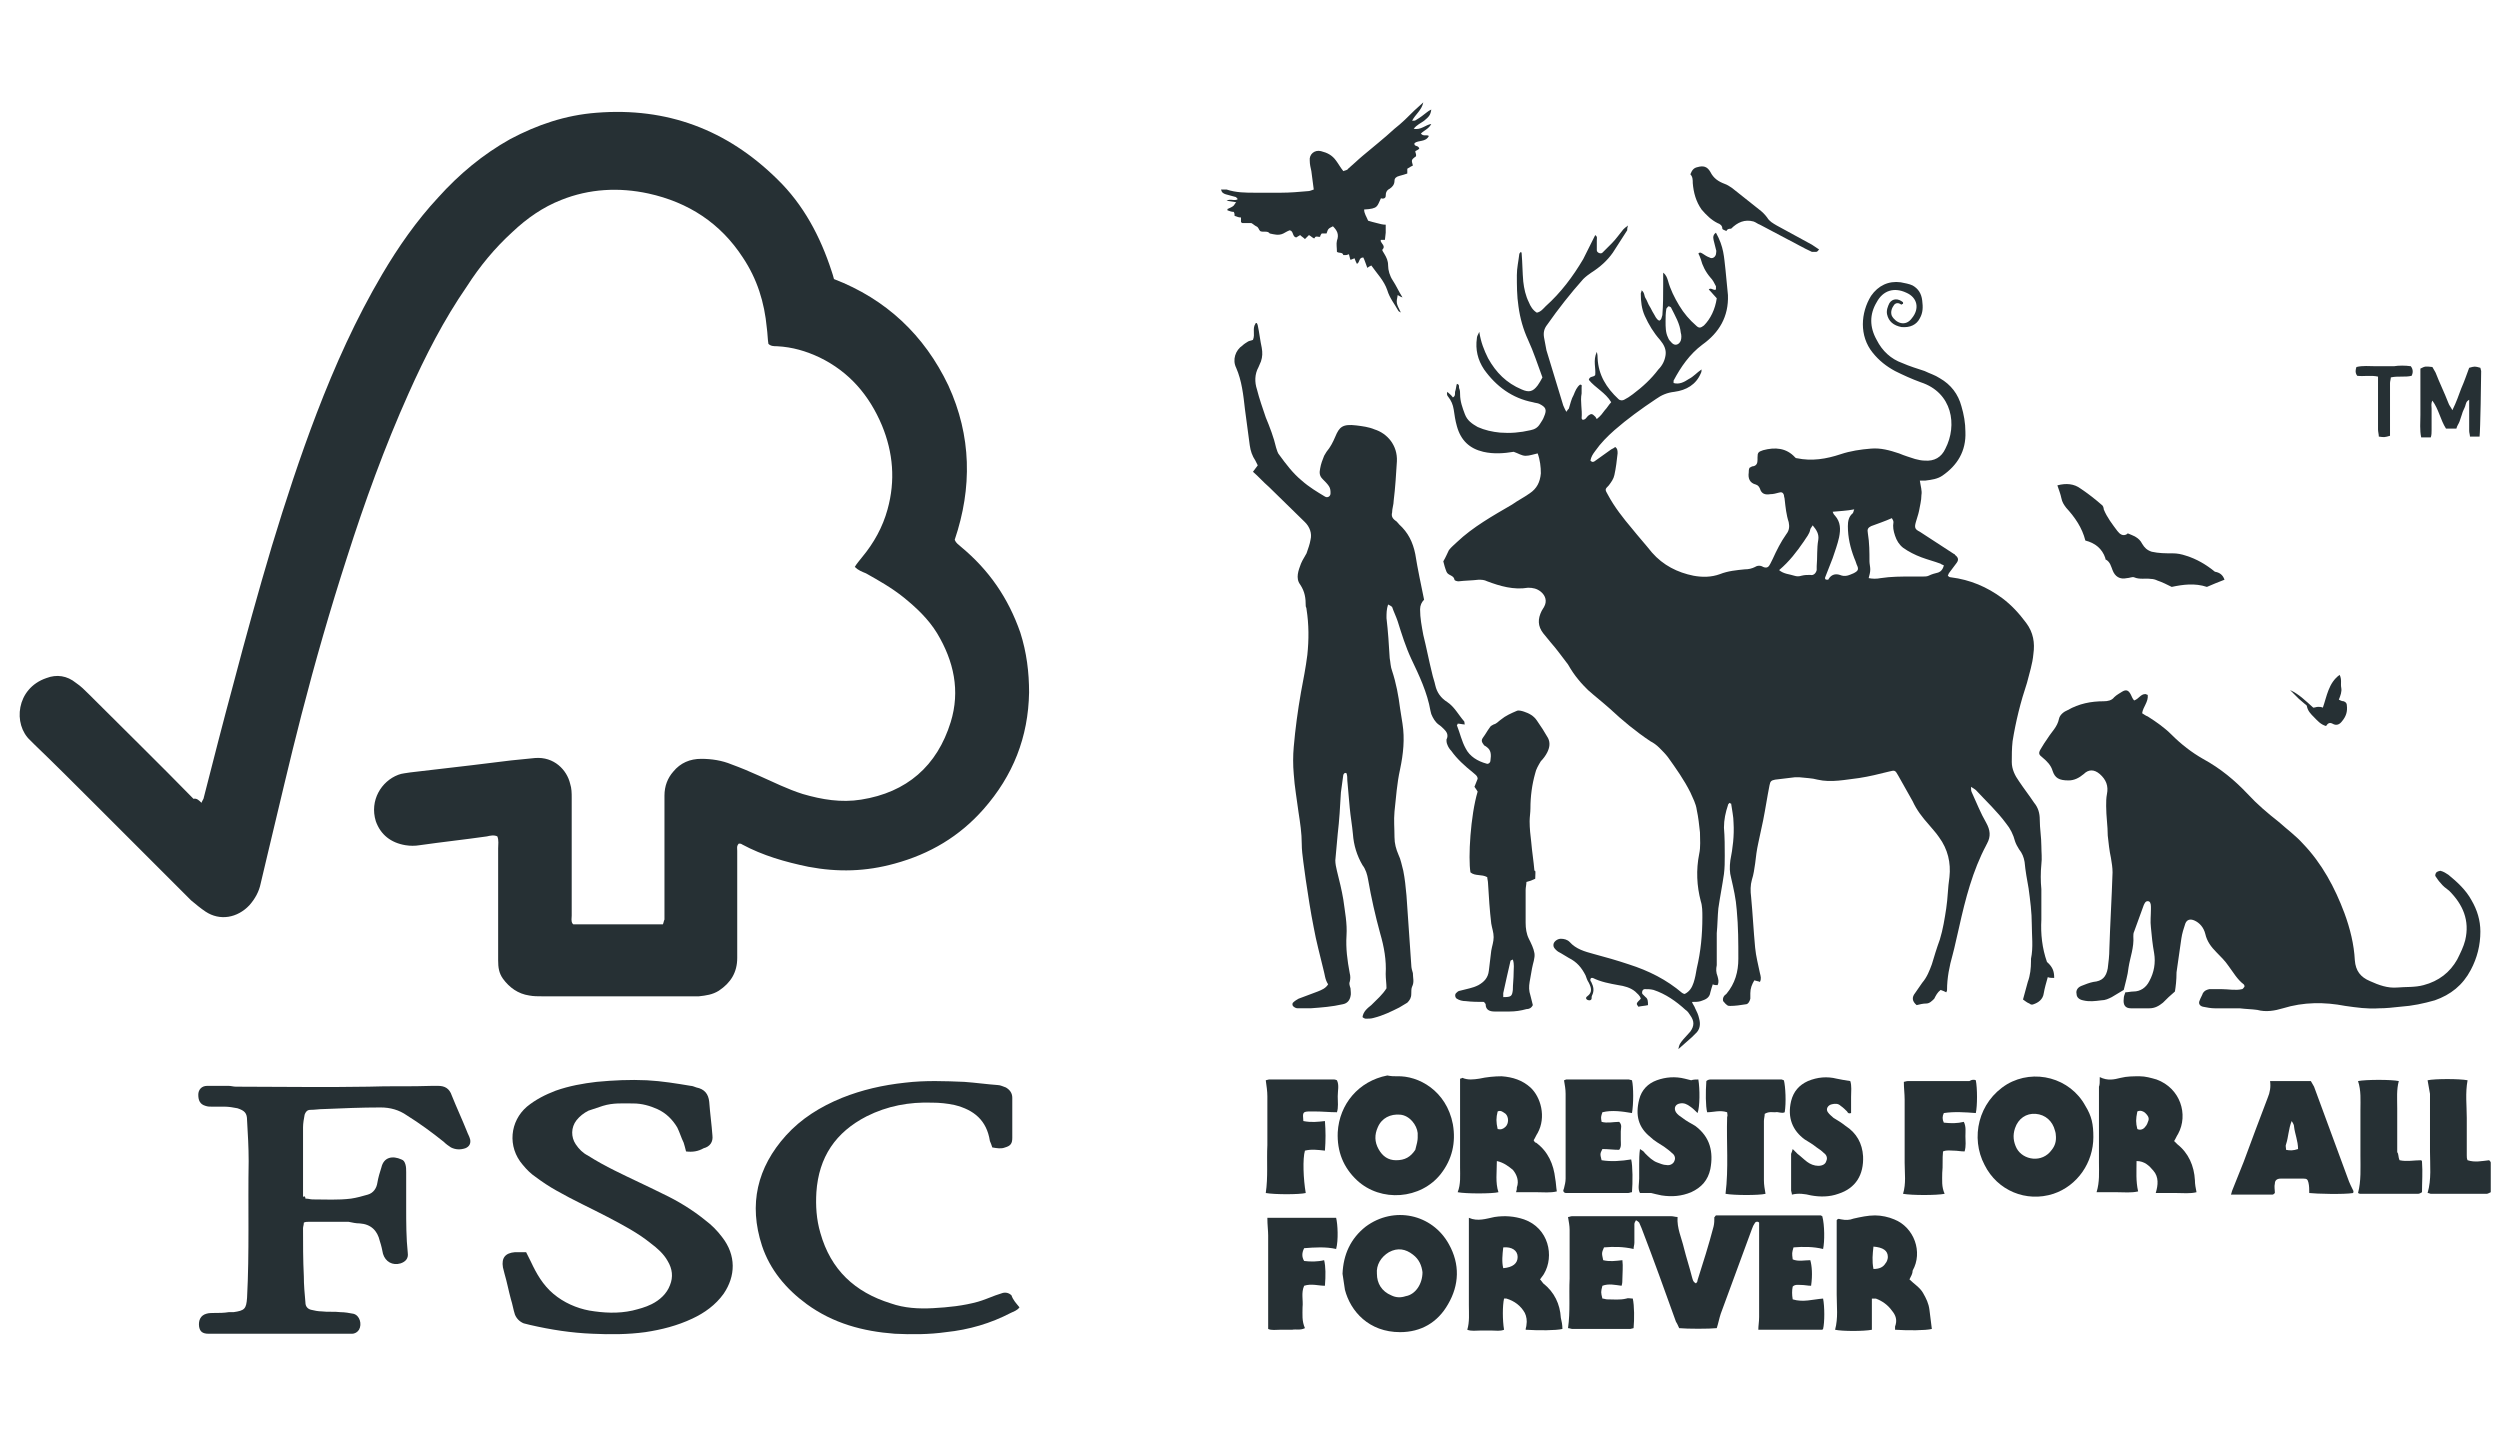 <?xml version="1.0" encoding="utf-8"?>
<!-- Generator: Adobe Illustrator 24.1.0, SVG Export Plug-In . SVG Version: 6.00 Build 0)  -->
<svg version="1.1" id="Capa_1" xmlns="http://www.w3.org/2000/svg" xmlns:xlink="http://www.w3.org/1999/xlink" x="0px" y="0px"
	 viewBox="0 0 312.653 180" style="enable-background:new 0 0 312.653 180;" xml:space="preserve">
<style type="text/css">
	.st0{fill:#263034;}
</style>
<g id="o73MZo_1_">
	<g>
		<path class="st0" d="M25.198,100.4c0.1-0.3,0.3-0.5,0.3-0.7c1.2-4.7,2.4-9.4,3.7-14.2c1.5-5.7,3.1-11.5,4.8-17.2
			c1.7-5.6,3.5-11.1,5.6-16.6c2.3-6,4.9-11.8,8.2-17.4c2-3.4,4.3-6.7,7-9.6c2.6-2.9,5.6-5.4,9-7.3c3.4-1.8,6.9-3,10.8-3.3
			c8.8-0.7,16.3,2.1,22.6,8.3c3.3,3.2,5.4,7.2,6.8,11.5c0.1,0.3,0.2,0.6,0.3,1c6.5,2.5,11.3,7,14.3,13.3c2.9,6.3,3,12.8,0.8,19.3
			c0.2,0.5,0.5,0.6,0.8,0.9c3.5,2.9,5.9,6.4,7.4,10.7c0.8,2.5,1.1,5,1.1,7.5c-0.1,5.6-2,10.4-5.7,14.6c-3,3.4-6.7,5.6-11.1,6.8
			c-3.6,1-7.1,1.1-10.8,0.4c-2.9-0.6-5.7-1.4-8.3-2.8c-0.1-0.1-0.3-0.1-0.4-0.1c-0.3,0.3-0.2,0.6-0.2,0.9c0,2.9,0,5.8,0,8.7
			c0,1.6,0,3.1,0,4.7c0,1.8-0.8,3.1-2.3,4.1c-0.8,0.5-1.6,0.6-2.5,0.7c-0.2,0-0.5,0-0.7,0c-6.3,0-12.6,0-18.9,0
			c-0.5,0-1.1,0-1.6-0.1c-1.4-0.2-2.5-1-3.3-2.1c-0.5-0.7-0.6-1.4-0.6-2.3c0-4.7,0-9.3,0-14c0-0.5,0.1-1-0.1-1.5
			c-0.4-0.2-0.9-0.1-1.3,0c-2.8,0.4-5.6,0.7-8.4,1.1c-0.6,0.1-1.2,0.1-1.8,0c-1.8-0.3-3.1-1.3-3.7-3c-0.8-2.6,0.7-5,2.8-5.8
			c0.5-0.2,1-0.2,1.5-0.3c2.6-0.3,5.2-0.6,7.7-0.9c1.6-0.2,3.3-0.4,4.9-0.6c1-0.1,2-0.2,3-0.3c2.4-0.2,4,1.5,4.4,3.2
			c0.2,0.6,0.2,1.2,0.2,1.8c0,3.3,0,6.6,0,10c0,1.6,0,3.1,0,4.7c0,0.3-0.1,0.7,0.1,1l0.1,0.1h0.1c3.5,0,6.9,0,10.4,0
			c0.2,0,0.5,0,0.7,0c0.1-0.2,0.1-0.4,0.2-0.6c0-0.3,0-0.7,0-1c0-4.8,0-9.7,0-14.5c0-1.2,0.4-2.2,1.1-3c0.9-1.1,2.1-1.6,3.5-1.6
			c1.3,0,2.6,0.2,3.8,0.7c1.1,0.4,2.3,0.9,3.4,1.4c1.8,0.8,3.6,1.7,5.5,2.3c2.4,0.7,4.8,1.1,7.3,0.7c5.7-0.9,9.5-4.2,11.2-9.7
			c1.2-3.9,0.4-7.6-1.7-11.1c-1.1-1.8-2.6-3.2-4.2-4.5c-1.5-1.2-3.1-2.1-4.7-3c-0.5-0.2-1-0.4-1.4-0.8c0.3-0.5,0.6-0.8,0.9-1.2
			c1.5-1.8,2.6-3.8,3.2-6c1-3.6,0.7-7.1-0.7-10.5c-1.6-3.8-4.1-6.7-7.8-8.5c-1.7-0.8-3.4-1.3-5.3-1.4c-0.4,0-0.8,0-1.1-0.3
			c-0.1-0.6-0.1-1.3-0.2-2c-0.3-3.2-1.2-6.1-3-8.8c-2.8-4.3-6.8-6.9-11.8-8c-3.7-0.8-7.4-0.6-10.9,0.8c-2.3,0.9-4.3,2.3-6.1,4
			c-2.2,2-4.1,4.3-5.7,6.8c-2.9,4.2-5.2,8.7-7.3,13.4c-3,6.7-5.5,13.6-7.7,20.5c-2.1,6.5-4,13.1-5.7,19.7
			c-1.5,5.8-2.8,11.5-4.2,17.3c-0.3,1.3-0.6,2.5-0.9,3.8c-0.2,1-0.7,1.9-1.4,2.7c-1.5,1.6-3.7,2-5.5,0.8c-0.6-0.4-1.2-0.9-1.8-1.4
			c-4-4-8-8-12.1-12.1c-2.5-2.5-5-5-7.5-7.4c-0.2-0.2-0.3-0.3-0.5-0.5c-2.2-2-1.8-6.5,2-7.8c1.3-0.5,2.6-0.3,3.7,0.6
			c0.6,0.4,1.1,0.9,1.6,1.4c4.4,4.4,8.8,8.7,13.1,13.1C24.598,99.8,24.898,100.1,25.198,100.4z"/>
		<path class="st0" d="M256.898,122.3c-0.3,0-0.6,0-0.8-0.1c-0.2,0.7-0.4,1.4-0.5,2c-0.1,0.8-0.7,1.2-1.3,1.4
			c-0.2,0.1-0.4,0-0.5-0.1c-0.3-0.1-0.5-0.3-0.8-0.5c0.2-0.7,0.4-1.5,0.6-2.2c0.3-0.8,0.4-1.7,0.4-2.6c0-0.1,0-0.2,0-0.3
			c0.3-1.4,0.1-2.9,0.1-4.3c0-1.5-0.2-3-0.4-4.5c-0.2-1.1-0.4-2.2-0.5-3.3c-0.1-0.6-0.3-1.1-0.7-1.6c-0.2-0.3-0.4-0.7-0.5-1
			c-0.2-0.8-0.6-1.6-1.1-2.2c-1.1-1.5-2.5-2.8-3.8-4.2c-0.1-0.1-0.3-0.2-0.6-0.4c0,0.3,0,0.5,0.1,0.7c0.6,1.3,1.1,2.6,1.8,3.8
			c0.5,0.9,0.6,1.7,0.1,2.6c0,0.1-0.1,0.1-0.1,0.2c-1.7,3.2-2.6,6.7-3.4,10.3c-0.3,1.2-0.5,2.3-0.8,3.4c-0.4,1.4-0.7,2.9-0.7,4.4
			c0,0.1,0,0.1-0.1,0.3c-0.2-0.1-0.4-0.2-0.7-0.3c-0.4,0.3-0.6,0.7-0.8,1.1c-0.3,0.3-0.6,0.6-1,0.6s-0.8,0.1-1.2,0.2
			c-0.6-0.5-0.6-1-0.2-1.5c0.3-0.4,0.6-0.9,0.9-1.3c0.6-0.7,0.9-1.5,1.2-2.3c0.3-1,0.6-2,1-3.1c0.4-1.3,0.6-2.6,0.8-3.9
			c0.2-1.3,0.2-2.6,0.4-3.9c0.2-1.8-0.2-3.5-1.3-5c-0.4-0.6-0.9-1.1-1.3-1.6c-0.8-0.9-1.5-1.8-2-2.9c-0.6-1.1-1.2-2.1-1.8-3.2
			c-0.4-0.7-0.4-0.7-1.2-0.5c-1.2,0.3-2.4,0.6-3.7,0.8c-1.7,0.2-3.5,0.6-5.2,0.2c-0.7-0.2-1.5-0.2-2.3-0.3c-0.2,0-0.3,0-0.5,0
			c-0.8,0.1-1.7,0.2-2.5,0.3c-0.5,0.1-0.6,0.2-0.7,0.7c-0.3,1.5-0.5,2.9-0.8,4.4c-0.2,0.9-0.4,1.9-0.6,2.8c-0.2,0.9-0.3,1.7-0.4,2.6
			c-0.1,0.7-0.2,1.4-0.4,2c-0.2,0.7-0.2,1.4-0.1,2.2c0.2,2.1,0.3,4.2,0.5,6.3c0.1,1.1,0.4,2.2,0.6,3.2c0.1,0.4,0.2,0.7,0,1.1
			c-0.2-0.1-0.4-0.1-0.7-0.2c-0.3,0.5-0.5,1-0.5,1.6c0,0.2,0,0.5,0,0.7c-0.1,0.4-0.3,0.7-0.6,0.7c-0.6,0.1-1.3,0.2-1.9,0.2
			c-0.3,0-0.4,0-0.9-0.6c-0.1-0.4,0.1-0.7,0.4-0.9c1.1-1.3,1.5-2.8,1.5-4.4c0-2,0-4-0.2-6.1c-0.1-1.4-0.4-2.7-0.7-4
			c-0.2-0.7-0.2-1.4-0.1-2.2c0.3-1.5,0.5-3.1,0.4-4.7c0-0.8-0.2-1.6-0.3-2.4c0,0-0.1,0-0.2-0.1c-0.1,0.1-0.2,0.2-0.2,0.3
			c-0.3,0.9-0.5,1.8-0.5,2.8c0.1,1.2,0.1,2.4,0.1,3.5c0,0.8,0,1.5-0.1,2.3c-0.2,1.4-0.5,2.9-0.7,4.3c-0.1,1-0.1,2.1-0.2,3.1
			c0,1.1,0,2.1,0,3.2c0,0.3,0,0.5,0,0.8c-0.1,0.5-0.1,0.9,0.1,1.4c0.1,0.4,0.2,0.7,0,1.1c-0.2,0-0.4,0-0.6-0.1
			c-0.1,0.3-0.2,0.6-0.3,1c-0.1,0.7-0.6,0.9-1.2,1.1c-0.3,0.1-0.7,0.1-1.1,0.1c0.1,0.3,0.3,0.5,0.4,0.8c0.2,0.4,0.4,0.8,0.5,1.3
			c0.2,0.7,0.1,1.4-0.5,1.9c-0.1,0.1-0.3,0.3-0.4,0.4c-0.6,0.5-1.1,1-1.7,1.5c0.1-0.6,0.2-0.7,0.6-1.2c0.3-0.3,0.6-0.7,0.9-1
			c0.5-0.7,0.5-1.3,0-2c-0.2-0.3-0.3-0.5-0.6-0.7c-1.2-1.1-2.5-2-4-2.5c-0.4-0.1-0.7-0.1-1.1-0.1c-0.3,0-0.4,0.4-0.3,0.6
			c0.1,0.1,0.3,0.3,0.4,0.4c0.3,0.2,0.3,0.6,0.3,1c-0.4,0.1-0.8,0.1-1.2,0.2c-0.3-0.4-0.3-0.4,0.3-1c-0.1-0.4-0.4-0.6-0.7-0.9
			c-0.6-0.5-1.4-0.7-2.1-0.8c-1.1-0.2-2.2-0.4-3.2-0.9c-0.1,0-0.1,0-0.2,0c-0.2,0.2-0.1,0.4,0,0.5c0.3,0.6,0.4,1.1,0.1,1.7
			c-0.1,0.2,0,0.4-0.1,0.5s-0.2,0.1-0.2,0.1c-0.4,0-0.6-0.3-0.3-0.5c0.7-0.5,0.5-1.1,0.2-1.7c-0.2-0.3-0.3-0.6-0.4-0.9
			c-0.5-1-1.1-1.7-2.1-2.2c-0.3-0.2-0.7-0.4-1-0.6c-0.2-0.1-0.4-0.2-0.6-0.4c-0.2-0.2-0.4-0.4-0.3-0.8c0.1-0.3,0.5-0.6,0.9-0.6
			s0.8,0.1,1.1,0.4c0.8,0.9,1.9,1.2,3,1.5c1.5,0.4,2.9,0.8,4.4,1.3c2.5,0.8,4.7,1.9,6.7,3.6c0.1,0,0.1,0.1,0.3,0.1
			c0.6-0.3,0.9-0.8,1.1-1.4c0.2-0.6,0.3-1.2,0.4-1.8c0.5-2.1,0.7-4.2,0.7-6.4c0-0.7,0-1.4-0.2-2c-0.5-1.9-0.6-3.9-0.2-5.9
			c0.2-0.9,0.1-1.8,0.1-2.7c-0.1-0.9-0.2-1.9-0.4-2.8c-0.1-0.8-0.5-1.5-0.8-2.2c-0.8-1.6-1.8-3-2.8-4.4c-0.3-0.4-0.7-0.8-1.1-1.2
			c-0.3-0.3-0.7-0.6-1.1-0.8c-1.8-1.2-3.5-2.6-5.1-4.1c-0.9-0.8-1.8-1.5-2.7-2.3c-0.4-0.4-0.8-0.8-1.2-1.3c-0.5-0.6-0.9-1.2-1.3-1.9
			c-0.7-0.9-1.4-1.9-2.2-2.8c-0.3-0.4-0.6-0.7-0.9-1.1c-0.7-0.9-0.7-1.8-0.2-2.8c0.1-0.2,0.2-0.3,0.3-0.5c0.4-0.7,0.2-1.4-0.4-1.9
			c-0.5-0.4-1-0.5-1.6-0.5c-1.8,0.3-3.5-0.2-5.1-0.8c-0.4-0.2-0.7-0.2-1.1-0.2c-0.8,0.1-1.7,0.1-2.5,0.2c-0.2,0-0.5-0.1-0.5-0.2
			c-0.1-0.6-0.8-0.5-1-1s-0.3-0.9-0.4-1.3c0.3-0.5,0.5-1,0.7-1.4c0.3-0.4,0.7-0.7,1-1c2-1.9,4.5-3.3,6.9-4.7
			c0.7-0.5,1.5-0.9,2.2-1.4c0.9-0.6,1.3-1.4,1.4-2.5c0-0.8-0.1-1.7-0.4-2.5c-0.5,0.1-1,0.3-1.5,0.3s-0.9-0.3-1.5-0.5
			c-1.2,0.2-2.5,0.3-3.8,0c-1.7-0.4-2.8-1.4-3.3-3.2c-0.2-0.7-0.3-1.4-0.4-2.1c-0.1-0.6-0.3-1.1-0.7-1.6c-0.1-0.1-0.2-0.3-0.1-0.6
			c0.2,0.2,0.5,0.4,0.7,0.7c0.4-0.2,0.2-0.6,0.3-0.8c0.1-0.3,0.1-0.6,0.2-0.9c0.4,0.1,0.2,0.4,0.3,0.6c0.1,0.2,0.1,0.5,0.1,0.7
			c0,0.9,0.3,1.7,0.6,2.5s0.9,1.2,1.6,1.6c0.9,0.4,1.8,0.6,2.8,0.7c1.3,0.1,2.5,0,3.8-0.3c0.5-0.1,0.9-0.3,1.2-0.8
			c0.2-0.3,0.4-0.6,0.5-0.9c0.4-0.9,0.2-1.2-0.6-1.6c-0.2-0.1-0.5-0.1-0.8-0.2c-2.6-0.5-4.6-2-6.1-4.1c-0.8-1.2-1.1-2.5-0.9-3.9
			c0-0.2,0.1-0.4,0.3-0.8c0.2,1.3,0.6,2.3,1.1,3.3c1,1.8,2.3,3.1,4.2,3.9c0.9,0.4,1.4,0.3,2-0.5c0.2-0.3,0.4-0.6,0.6-1
			c-0.6-1.6-1.1-3.2-1.8-4.7c-0.6-1.3-1-2.7-1.2-4.2c-0.2-1.3-0.2-2.6-0.2-3.9c0-0.9,0.2-1.7,0.3-2.6c0-0.1,0.1-0.2,0.2-0.3
			c0.1,0.1,0.1,0.1,0.1,0.2c0.1,1.2,0.1,2.4,0.2,3.5c0.1,0.9,0.3,1.8,0.7,2.6c0.2,0.5,0.5,1,1,1.3c0.5-0.1,0.8-0.5,1.1-0.8
			c1.9-1.7,3.4-3.7,4.7-5.9c0.4-0.8,0.8-1.6,1.2-2.4c0.1-0.2,0.2-0.4,0.3-0.6c0.3,0.2,0.2,0.4,0.2,0.6c0,0.4,0,0.8,0,1.3
			c0,0.3,0.5,0.5,0.7,0.3c0.4-0.4,0.8-0.8,1.2-1.2c0.5-0.5,0.9-1.1,1.4-1.7c0.1-0.1,0.3-0.3,0.6-0.5c-0.1,0.3-0.1,0.4-0.1,0.6
			c-0.6,0.9-1.2,1.9-1.8,2.8c-0.7,1-1.6,1.8-2.7,2.5c-0.3,0.2-0.7,0.5-1,0.8c-1.6,1.8-3.1,3.7-4.5,5.7c-0.4,0.5-0.5,1-0.4,1.6
			c0.1,0.5,0.2,1.1,0.3,1.6c0.7,2.3,1.4,4.6,2.1,6.9c0.1,0.2,0.2,0.5,0.4,0.8c0.1-0.2,0.2-0.3,0.3-0.4c0.2-0.6,0.3-1.2,0.6-1.7
			c0.2-0.5,0.4-1,0.8-1.3c0.3,0,0.2,0.2,0.2,0.3c0,0.3,0,0.5,0,0.8c-0.2,1,0.1,2,0,3.1c0,0.1,0.1,0.1,0.1,0.2c0.4,0,0.5-0.3,0.7-0.5
			c0.4-0.3,0.5-0.3,0.9,0.1c0.1,0.1,0.1,0.2,0.2,0.3c0.5-0.4,0.7-0.7,1-1.1c0.3-0.3,0.5-0.7,0.8-1c-0.7-1.2-2-1.8-2.8-2.8
			c0.1-0.5,0.6-0.3,0.8-0.6c0.1-0.9-0.3-1.8,0.2-2.9c0.1,0.4,0.1,0.6,0.1,0.8c0.1,2.1,1.1,3.7,2.6,5.1c0.2,0.2,0.5,0.2,0.7,0.1
			c0.4-0.2,0.7-0.4,1.1-0.7c1.2-0.9,2.3-1.9,3.2-3.1c0.5-0.5,0.8-1.1,0.9-1.8c0.1-0.7-0.2-1.3-0.7-1.9c-0.8-0.9-1.4-1.9-1.9-3
			c-0.4-0.9-0.5-1.8-0.5-2.8c0-0.1,0.1-0.2,0.1-0.4c0.4,0.3,0.3,0.7,0.5,1s0.3,0.7,0.5,1s0.3,0.6,0.5,0.9c0.2,0.3,0.3,0.7,0.7,0.9
			c0.3-0.1,0.3-0.4,0.4-0.7c0.1-1.3,0.1-2.5,0.1-3.8c0-0.5,0-1,0-1.5c0.4,0.3,0.5,0.7,0.6,1c0.3,1.1,0.8,2.1,1.4,3.1
			c0.6,1,1.3,1.8,2.1,2.5c0.4,0.4,0.6,0.3,1,0c0.8-0.8,1.4-2,1.6-3.4c-0.3-0.3-0.6-0.7-1-1.1c0.3-0.3,0.6,0.2,0.9,0
			c0-0.1,0-0.3,0-0.4c-0.2-0.4-0.4-0.8-0.7-1.1c-0.6-0.7-1-1.5-1.2-2.3c-0.1-0.3-0.2-0.5-0.3-0.7c0.2-0.2,0.3-0.1,0.5,0
			c0.3,0.2,0.6,0.4,0.9,0.5c0.3,0.2,0.7,0,0.8-0.4c0-0.2,0.1-0.4,0-0.6c-0.1-0.4-0.2-0.8-0.3-1.2c-0.1-0.4,0-0.7,0.3-0.9
			c1,1.8,1,3,1.2,4.7c0.1,1,0.2,2,0.3,3.1c0.1,2.7-1.1,4.7-3.2,6.2c-1.6,1.2-2.7,2.8-3.6,4.5c0,0.1,0,0.1,0,0.3
			c0.7,0.2,1.3-0.1,1.9-0.5c0.6-0.3,1-0.8,1.6-1.2c0,0.2,0,0.3-0.1,0.5c-0.6,1.4-1.8,2.1-3.3,2.3c-0.9,0.1-1.6,0.4-2.3,0.9
			c-1.8,1.2-3.6,2.5-5.2,3.9c-0.9,0.8-1.7,1.6-2.4,2.6c-0.3,0.4-0.5,0.7-0.6,1.2c0.2,0.2,0.3,0.2,0.5,0.1c0.7-0.5,1.4-1,2.1-1.5
			c0.2-0.1,0.4-0.2,0.5-0.3c0.3,0.2,0.3,0.5,0.3,0.8c-0.1,0.9-0.2,1.8-0.4,2.7c-0.1,0.5-0.4,0.9-0.7,1.3c-0.5,0.5-0.5,0.5-0.1,1.2
			c0.8,1.5,1.9,2.9,3,4.2c0.8,1,1.7,2,2.5,3c1.4,1.6,3.2,2.5,5.2,2.9c1.1,0.2,2.2,0.2,3.3-0.2c1-0.4,2.1-0.5,3.1-0.6
			c0.5,0,0.9-0.1,1.3-0.3c0.3-0.2,0.7-0.2,1,0c0.5,0.2,0.7,0,0.9-0.4c0.1-0.2,0.2-0.4,0.3-0.6c0.5-1.1,1-2.1,1.7-3.1
			c0.4-0.5,0.4-1,0.3-1.5c-0.3-0.9-0.4-1.9-0.5-2.8c0-0.2-0.1-0.4-0.1-0.6c-0.1-0.3-0.3-0.4-0.6-0.3c-0.4,0.1-0.7,0.2-1.1,0.2
			c-0.6,0.1-1.1,0-1.3-0.7c-0.1-0.2-0.2-0.4-0.5-0.5c-0.8-0.2-1-0.8-0.9-1.5c0-0.2,0-0.4,0.1-0.6c0.2-0.1,0.3-0.2,0.5-0.2
			c0.4-0.1,0.5-0.4,0.5-0.8c0-0.1,0-0.2,0-0.3c0-0.6,0.1-0.7,0.7-0.9c1.5-0.4,2.9-0.3,4,0.9c0.1,0.1,0.1,0.1,0.2,0.1
			c1.9,0.4,3.7,0.1,5.5-0.5c1.2-0.4,2.5-0.6,3.8-0.7c1.2-0.1,2.3,0.2,3.5,0.6c0.7,0.3,1.4,0.5,2,0.7c0.4,0.1,0.8,0.2,1.2,0.2
			c1.2,0.1,2.1-0.4,2.6-1.5c1.5-2.9,0.9-7-3.1-8.3c-1.1-0.4-2.2-0.9-3.2-1.4c-1.1-0.6-2-1.3-2.8-2.3c-1.7-2.1-1.5-5-0.2-7.1
			c0.9-1.3,2.2-1.9,3.7-1.7c0.5,0.1,1.1,0.2,1.5,0.4c0.7,0.4,1.1,1,1.2,1.9c0.1,0.8,0.1,1.5-0.3,2.2c-0.4,0.8-1.2,1.2-2.3,1.1
			c-1-0.2-1.6-0.7-1.8-1.6c-0.1-0.5,0.1-1,0.3-1.4c0.4-0.6,1.1-0.6,1.7-0.1c0,0,0,0.1,0,0.2c-0.1,0-0.2,0.1-0.2,0.1
			c-0.3-0.2-0.6-0.3-0.9,0c-0.3,0.4-0.5,0.9-0.3,1.4c0.5,0.9,1.7,1.4,2.5,0.3c1-1.2,0.7-2.6-0.7-3.2c-1.5-0.7-2.9-0.3-3.7,1.2
			c-0.9,1.5-0.9,3.1,0,4.7c0.7,1.4,1.8,2.4,3.2,2.9c0.9,0.4,1.9,0.7,2.8,1c0.6,0.3,1.3,0.5,1.9,0.9c1.4,0.8,2.3,2,2.7,3.5
			c0.3,1,0.5,2.1,0.5,3.2c0.1,2.4-1,4.2-2.9,5.5c-0.6,0.4-1.3,0.5-2.1,0.6c-0.3,0-0.5,0-0.7,0c0.1,0.7,0.3,1.3,0.2,1.8
			c0,0.7-0.2,1.4-0.3,2c-0.1,0.5-0.3,1-0.4,1.4c-0.2,0.7-0.1,0.9,0.5,1.2c1.4,0.9,2.9,1.9,4.3,2.8c0,0,0.1,0,0.1,0.1
			c0.4,0.3,0.5,0.6,0.2,1s-0.6,0.8-0.9,1.2c-0.1,0.1-0.1,0.2-0.2,0.4c0.1,0.1,0.2,0.2,0.4,0.2c2.4,0.3,4.5,1.2,6.4,2.6
			c1.2,0.9,2.1,1.9,3,3.1s1.1,2.5,0.9,3.9c-0.1,1.2-0.5,2.4-0.8,3.6c-0.8,2.4-1.4,4.8-1.8,7.3c-0.1,0.9-0.1,1.8-0.1,2.6
			c0,0.9,0.4,1.7,0.9,2.4c0.6,0.9,1.3,1.8,1.9,2.7c0.5,0.6,0.7,1.3,0.7,2.1c0,1.1,0.2,2.2,0.2,3.3c0,0.8,0.1,1.5,0,2.3
			c-0.1,1-0.1,2.1,0,3.1c0,0.3,0,0.6,0,0.9c0,1,0,1.9,0,2.9c-0.1,1.8,0.1,3.6,0.7,5.3C256.798,121,256.898,121.6,256.898,122.3z
			 M243.098,70.7c-0.2-0.1-0.3-0.1-0.4-0.2c-0.8-0.3-1.6-0.5-2.4-0.8s-1.6-0.7-2.3-1.2c-0.5-0.4-0.8-0.9-1-1.5s-0.3-1.1-0.2-1.7
			c0-0.2-0.1-0.3-0.2-0.5c-0.9,0.4-1.8,0.7-2.6,1c-0.4,0.2-0.5,0.4-0.4,0.9c0.2,1.2,0.2,2.4,0.2,3.5c0,0.3,0.1,0.7,0.1,1
			c0,0.4-0.1,0.7-0.2,1.1c0.5,0.1,1,0.1,1.5,0c1.3-0.2,2.6-0.2,3.9-0.2c0.5,0,0.9,0,1.4,0c0.2,0,0.5,0,0.7-0.1
			c0.4-0.2,0.8-0.3,1.2-0.4C242.698,71.5,242.998,71.2,243.098,70.7z M229.198,64c0.1,0.3,0.2,0.4,0.3,0.5
			c0.7,0.8,0.7,1.7,0.5,2.7c-0.2,0.9-0.5,1.7-0.8,2.6c-0.3,0.8-0.6,1.5-0.9,2.3c-0.1,0.2-0.1,0.4,0.2,0.4c0.1,0,0.2,0,0.2-0.1
			c0.3-0.5,0.8-0.7,1.4-0.5c0.7,0.3,1.2,0,1.7-0.2c0.6-0.3,0.7-0.5,0.4-1.1c-0.1-0.3-0.2-0.6-0.3-0.8c-0.5-1.3-0.8-2.6-0.8-4
			c0-0.6,0.1-1.2,0.6-1.6c0.1-0.1,0.1-0.3,0.2-0.5C230.898,63.9,230.098,63.9,229.198,64z M222.498,71.3
			c0.6,0.5,1.3,0.5,1.9,0.7c0.3,0.1,0.6,0.1,0.9,0c0.4-0.1,0.7-0.1,1.1-0.1c0.4,0.1,0.7-0.2,0.8-0.6c0-0.1,0-0.3,0-0.5
			c0.1-1.1,0-2.2,0.2-3.3c0.1-0.7-0.2-1.2-0.7-1.8c-0.1,0.2-0.3,0.4-0.3,0.5c-0.1,0.6-0.5,1-0.8,1.5
			C224.698,69,223.798,70.2,222.498,71.3z M208.298,40.2c0,0.7,0,1.4,0.3,2c0.1,0.3,0.3,0.5,0.5,0.7c0.4,0.4,0.9,0.2,1.1-0.3
			c0.1-0.3,0.1-0.7,0-1c-0.1-1.1-0.7-2.1-1.2-3.1c0-0.1-0.3-0.2-0.3-0.2c-0.1,0-0.2,0.2-0.3,0.3
			C208.298,39.2,208.298,39.7,208.298,40.2z"/>
		<path class="st0" d="M191.998,109.9c-0.4,0.2-0.7,0.3-1.1,0.4c0,0.3-0.1,0.7-0.1,1c0,1.4,0,2.7,0,4.1c0,0.7,0.1,1.4,0.4,2
			c0.3,0.6,0.6,1.2,0.7,1.8c0.1,0.6-0.2,1.3-0.3,1.9s-0.2,1.1-0.3,1.7s-0.1,1.1,0.1,1.7c0.1,0.4,0.2,0.8,0.3,1.2
			c-0.2,0.4-0.5,0.5-0.8,0.5c-0.7,0.2-1.4,0.3-2.1,0.3c-0.6,0-1.3,0-1.9,0c-0.6,0-1.1-0.2-1.1-0.9c0-0.1-0.1-0.1-0.2-0.3
			c-0.7,0-1.5,0-2.3-0.1c-0.4,0-0.8-0.1-1.1-0.3c-0.2-0.1-0.3-0.5-0.1-0.7c0.1-0.1,0.3-0.3,0.5-0.3c0.4-0.1,0.8-0.2,1.2-0.3
			c0.4-0.1,0.7-0.2,1.1-0.4c0.7-0.4,1.2-0.9,1.3-1.8c0.1-0.8,0.2-1.7,0.3-2.5c0.1-0.6,0.3-1.1,0.3-1.7s-0.2-1.1-0.3-1.7
			c-0.2-1.7-0.3-3.3-0.4-5c0-0.3-0.1-0.6-0.1-0.8c-0.7-0.4-1.5-0.1-2.1-0.6c-0.3-1.8,0-7.1,0.9-10.1c-0.1-0.2-0.2-0.3-0.4-0.6
			c0.1-0.3,0.3-0.7,0.4-1c0-0.4-0.4-0.6-0.6-0.8c-1-0.8-2-1.7-2.7-2.7c-0.2-0.2-0.4-0.5-0.5-0.8c-0.1-0.2-0.1-0.5-0.1-0.6
			c0.3-0.6,0-1-0.3-1.3c-0.2-0.2-0.4-0.4-0.7-0.6c-0.4-0.3-0.7-0.8-0.9-1.3c0-0.1-0.1-0.3-0.1-0.4c-0.4-2.3-1.4-4.4-2.4-6.5
			c-0.7-1.5-1.2-3.1-1.7-4.7c-0.2-0.6-0.5-1.2-0.7-1.8c-0.1-0.1-0.3-0.2-0.5-0.3c-0.2,0.6-0.2,1.1-0.2,1.7c0.2,1.7,0.3,3.3,0.4,5
			c0.1,0.5,0.1,1.1,0.3,1.6c0.5,1.5,0.8,3.1,1,4.7c0.1,0.6,0.2,1.3,0.3,1.9c0.3,1.9,0.1,3.8-0.3,5.7c-0.4,1.8-0.5,3.5-0.7,5.3
			c-0.1,1.1,0,2.1,0,3.2c0,0.8,0.2,1.5,0.5,2.2c0.3,0.6,0.4,1.3,0.6,2c0.2,1,0.3,2,0.4,3.1c0.2,2.9,0.4,5.8,0.6,8.7
			c0,0.3,0.1,0.7,0.2,1c0,0.6,0.2,1.1-0.1,1.7c-0.1,0.2-0.1,0.6-0.1,0.9c0,0.5-0.2,0.8-0.5,1.1c-0.3,0.2-0.7,0.4-1,0.6
			c-1,0.5-2,1-3.2,1.3c-0.3,0.1-0.7,0.1-1,0.1c-0.1,0-0.3-0.1-0.4-0.2c0.1-0.7,0.6-1.1,1.1-1.5c0.7-0.7,1.4-1.3,1.9-2.1
			c0-0.6-0.1-1.2-0.1-1.8c0.1-1.7-0.2-3.4-0.7-5.1c-0.6-2.2-1.1-4.4-1.5-6.7c-0.1-0.6-0.3-1.3-0.7-1.8c-0.7-1.2-1.1-2.5-1.2-3.9
			c-0.1-1.1-0.3-2.2-0.4-3.3c-0.1-1.1-0.2-2.3-0.3-3.4c0-0.3,0-0.6-0.1-0.9c-0.2-0.1-0.3,0-0.4,0.2c-0.1,0.7-0.2,1.4-0.3,2.2
			c-0.1,1.8-0.2,3.5-0.4,5.2c-0.1,1.1-0.2,2.2-0.3,3.3c0,0.4,0.1,0.9,0.2,1.3c0.3,1.2,0.6,2.4,0.8,3.6c0.2,1.5,0.5,3,0.4,4.5
			c-0.1,1.6,0.1,3.1,0.4,4.7c0.1,0.4,0.1,0.7,0,1.1c-0.1,0.2,0,0.5,0.1,0.8c0,0.3,0.1,0.7,0,1c-0.1,0.5-0.4,0.9-1,1
			c-1.3,0.3-2.6,0.4-4,0.5c-0.5,0-1.1,0-1.6,0c-0.2,0-0.4-0.1-0.5-0.2c-0.2-0.1-0.2-0.4-0.1-0.5c0.2-0.2,0.5-0.4,0.7-0.5
			c0.8-0.3,1.6-0.6,2.4-0.9c0.5-0.2,1-0.4,1.3-0.9c-0.4-0.6-0.4-1.2-0.6-1.9c-0.4-1.7-0.9-3.5-1.2-5.2c-0.4-2-0.7-4-1-6
			c-0.1-0.7-0.2-1.4-0.3-2.2c-0.1-0.8-0.2-1.5-0.2-2.3c0-1.3-0.2-2.6-0.4-3.9c-0.2-1.6-0.5-3.2-0.6-4.8c-0.1-1.1-0.1-2.3,0-3.4
			c0.2-2.3,0.5-4.5,0.9-6.8c0.3-1.6,0.6-3.1,0.8-4.7c0.2-1.9,0.2-3.8-0.1-5.7c0-0.2-0.1-0.3-0.1-0.4c0-1-0.1-1.8-0.7-2.7
			c-0.6-0.8-0.2-1.8,0.1-2.6c0.2-0.5,0.5-0.9,0.7-1.3c0.2-0.6,0.4-1.1,0.5-1.7c0.2-0.8-0.1-1.6-0.7-2.2c-1.5-1.5-3-2.9-4.5-4.4
			c-0.7-0.6-1.3-1.3-2-1.9c0.2-0.3,0.4-0.5,0.6-0.8c-0.1-0.2-0.2-0.4-0.3-0.6c-0.4-0.6-0.6-1.2-0.7-1.9c-0.2-1.5-0.4-3-0.6-4.5
			c-0.2-1.8-0.4-3.6-1.1-5.2c-0.5-1-0.1-2.2,0.8-2.8c0.2-0.2,0.4-0.3,0.7-0.5c0.2-0.1,0.4-0.1,0.6-0.2c0.3-0.7-0.1-1.4,0.3-2
			c0-0.1,0.1-0.1,0.2-0.1c0,0.1,0.1,0.2,0.1,0.3c0.2,0.9,0.3,1.9,0.5,2.8c0.1,0.6,0.1,1.1-0.1,1.7c-0.1,0.2-0.2,0.5-0.3,0.7
			c-0.5,0.9-0.5,1.9-0.2,2.8c0.3,1.2,0.7,2.3,1.1,3.5c0.5,1.2,1,2.5,1.3,3.8c0.1,0.3,0.2,0.7,0.4,0.9c0.8,1.1,1.7,2.3,2.8,3.2
			c0.9,0.8,1.9,1.4,2.9,2c0.3,0.2,0.7,0,0.7-0.4c0-0.3,0-0.6-0.2-0.9c-0.2-0.3-0.5-0.6-0.8-0.9c-0.4-0.4-0.4-0.8-0.3-1.3
			c0.1-0.6,0.3-1.1,0.5-1.6c0.1-0.2,0.2-0.3,0.3-0.5c0.5-0.6,0.8-1.2,1.1-1.9c0.5-1.2,0.9-1.6,2.6-1.4c0.8,0.1,1.6,0.2,2.3,0.5
			c1.6,0.5,2.9,2,2.8,4c-0.1,1.6-0.2,3.3-0.4,4.9c0,0.5-0.2,1-0.2,1.5c-0.1,0.4,0,0.7,0.4,1c0.2,0.1,0.3,0.3,0.5,0.5
			c1.1,1,1.7,2.2,2,3.7c0.3,1.9,0.7,3.7,1.1,5.7c-0.3,0.3-0.5,0.7-0.5,1.2c0,1.1,0.2,2.1,0.4,3.2c0.4,1.6,0.7,3.2,1.1,4.8
			c0.1,0.5,0.3,1,0.4,1.5c0.2,0.9,0.7,1.6,1.5,2.1c0.9,0.6,1.4,1.6,2.1,2.4c0.1,0.1,0,0.2,0.1,0.4c-0.3,0-0.6-0.1-0.9-0.1
			c0,0.1-0.1,0.2-0.1,0.2c0.4,1,0.6,2,1.1,2.9c0.5,1,1.5,1.6,2.6,1.9c0.2,0.1,0.5-0.1,0.5-0.4c0.1-0.7,0.1-1.3-0.5-1.7
			c-0.1-0.1-0.2-0.1-0.3-0.2c-0.3-0.4-0.4-0.6-0.1-1c0.3-0.4,0.5-0.8,0.8-1.2c0.1-0.2,0.3-0.3,0.5-0.4c0.4-0.1,0.6-0.4,0.9-0.6
			c0.6-0.5,1.3-0.8,2-1.1c0.2-0.1,0.6,0,0.9,0.1c0.6,0.2,1.2,0.5,1.6,1.1c0.5,0.7,1,1.5,1.4,2.2c0.3,0.6,0.2,1.2-0.1,1.8
			c-0.2,0.4-0.5,0.8-0.8,1.1c-0.3,0.5-0.6,1-0.7,1.5c-0.4,1.4-0.6,2.9-0.6,4.4c0,0.5-0.1,1.1-0.1,1.6c0,0.9,0.1,1.8,0.2,2.6
			c0.1,1.2,0.3,2.4,0.4,3.6C192.098,108.8,191.998,109.3,191.998,109.9z M189.198,120c-0.2,0.1-0.3,0.1-0.3,0.2
			c-0.3,1.3-0.6,2.6-0.9,4c0,0.2,0,0.4,0,0.5c1,0,1.1-0.1,1.2-0.9c0-0.7,0.1-1.4,0.1-2.2
			C189.298,121.1,189.398,120.6,189.198,120z"/>
		<path class="st0" d="M271.998,124c-0.6,0.5-1,0.9-1.5,1.4c-0.5,0.4-1,0.7-1.7,0.7c-0.8,0-1.5,0-2.3,0c-0.7,0-1-0.4-0.9-1.2
			c0-0.3,0.1-0.5,0.2-0.8c0.3,0,0.7-0.1,1-0.1c0.9,0,1.6-0.5,2-1.3c0.6-1.1,0.8-2.3,0.6-3.5c-0.2-1.1-0.3-2.1-0.4-3.2
			c-0.1-0.8,0-1.5,0-2.3c0-0.1,0-0.2,0-0.3c0-0.4-0.1-0.7-0.4-0.7s-0.4,0.3-0.5,0.5c-0.4,1.1-0.8,2.2-1.2,3.3
			c-0.1,0.2-0.1,0.4-0.1,0.6c0.1,1.4-0.4,2.6-0.6,3.9c-0.1,1-0.4,1.9-0.6,2.8c-0.5,0.3-1,0.6-1.5,0.9c-0.4,0.2-0.8,0.4-1.3,0.4
			c-0.8,0.1-1.5,0.2-2.3,0c-0.5-0.1-0.8-0.4-0.8-0.8c-0.1-0.4,0.1-0.8,0.6-1s1-0.4,1.5-0.5c1.1-0.1,1.6-0.6,1.8-1.7
			c0.1-0.8,0.2-1.6,0.2-2.4c0.1-3.2,0.3-6.4,0.4-9.6c0-0.6-0.1-1.2-0.2-1.8c-0.2-0.9-0.3-1.9-0.4-2.8c0-1.2-0.2-2.4-0.2-3.7
			c0-0.5,0-1,0.1-1.5c0.2-1-0.1-1.8-0.9-2.5c-0.7-0.6-1.4-0.6-2,0c-0.6,0.5-1.2,0.8-1.9,0.8c-1.2,0-1.7-0.3-2-1.2
			c-0.2-0.7-0.7-1.2-1.3-1.7c-0.4-0.3-0.5-0.5-0.2-1s0.6-1,0.9-1.4c0.5-0.8,1.2-1.4,1.4-2.4c0.1-0.5,0.6-0.9,1.1-1.1
			c1.4-0.8,2.9-1.1,4.5-1.1c0.5,0,1-0.1,1.3-0.5c0.3-0.3,0.7-0.5,1-0.7c0.5-0.3,0.8-0.2,1.1,0.4c0.1,0.2,0.2,0.5,0.4,0.7
			c0.6-0.2,0.8-0.8,1.4-0.8c0.1,0,0.2,0.1,0.3,0.1c0.1,0.9-0.6,1.5-0.7,2.3c0.2,0.1,0.4,0.3,0.7,0.4c1.1,0.7,2.1,1.4,3,2.3
			c1.2,1.2,2.5,2.2,3.9,3c2.2,1.2,4,2.7,5.6,4.4c1.2,1.3,2.5,2.4,3.9,3.5c1,0.9,2.1,1.7,3,2.7c2.4,2.5,4,5.5,5.2,8.7
			c0.7,1.9,1.2,3.9,1.3,5.9c0.1,1.3,0.7,2.1,1.9,2.6c1.1,0.5,2.2,0.9,3.4,0.8c1.1-0.1,2.2,0,3.3-0.3c1.9-0.5,3.3-1.6,4.2-3.2
			c0.4-0.8,0.8-1.6,1-2.4c0.6-2.5-0.3-4.5-2-6.2c-0.4-0.3-0.8-0.6-1.1-1c-0.2-0.2-0.4-0.5-0.6-0.8c-0.1-0.1,0-0.4,0.1-0.5
			s0.4-0.2,0.5-0.2c0.4,0.1,0.7,0.3,1,0.5c1.1,0.9,2.2,1.9,2.9,3.2c0.7,1.2,1.1,2.5,1.1,3.9c0,1.7-0.4,3.3-1.2,4.8
			c-1,1.9-2.5,3.1-4.5,3.8c-1.4,0.4-2.8,0.7-4.3,0.8c-0.9,0.1-1.8,0.2-2.7,0.2c-1.4,0.1-2.8-0.1-4.2-0.3c-2.6-0.5-5.2-0.5-7.8,0.3
			c-1,0.3-2.1,0.5-3.2,0.2c-0.7-0.1-1.4-0.1-2.2-0.2c-1,0-2.1,0-3.1,0c-0.5,0-1-0.1-1.5-0.2c-0.4-0.1-0.6-0.4-0.4-0.8
			c0.1-0.3,0.3-0.6,0.4-0.9c0.2-0.3,0.4-0.4,0.8-0.5c0.5,0,1,0,1.5,0c0.9,0,1.8,0.2,2.6,0c0.1,0,0.2-0.2,0.3-0.3
			c0-0.1,0-0.2-0.1-0.3c-0.8-0.6-1.3-1.5-1.9-2.3c-0.4-0.6-1-1.2-1.5-1.7c-0.7-0.7-1.2-1.4-1.4-2.3c-0.2-0.8-0.7-1.4-1.4-1.7
			c-0.5-0.2-0.9-0.1-1.1,0.4c-0.2,0.6-0.4,1.2-0.5,1.9c-0.2,1.4-0.4,2.8-0.6,4.2C272.198,122.6,272.098,123.4,271.998,124z"/>
		<path class="st0" d="M38.198,149.9c0.4,0,0.6,0.1,0.9,0.1c1.6,0,3.2,0.1,4.8-0.1c0.7-0.1,1.4-0.3,2.1-0.5s1.1-0.8,1.2-1.5
			c0.1-0.6,0.3-1.3,0.5-1.9c0.3-1.3,1.4-1.5,2.5-1c0.3,0.1,0.4,0.3,0.5,0.6s0.1,0.7,0.1,1c0,1.5,0,2.9,0,4.4c0,1.9,0,3.8,0.2,5.7
			c0.1,0.7-0.3,1.1-0.9,1.3c-1,0.3-1.9-0.2-2.2-1.2c-0.1-0.5-0.2-1-0.4-1.6c-0.3-1.3-1.1-2.1-2.5-2.2c-0.5,0-0.9-0.1-1.4-0.2
			c-1.7,0-3.4,0-5,0c-0.2,0-0.4,0-0.6,0.1c0,0.3-0.1,0.5-0.1,0.7c0,2,0,4,0.1,6c0,1.1,0.1,2.2,0.2,3.3c0,0.5,0.3,0.8,0.7,0.9
			c0.4,0.1,0.9,0.2,1.3,0.2c0.8,0.1,1.6,0,2.4,0.1c0.5,0,1.1,0.1,1.6,0.2c0.8,0.2,1.1,1.3,0.7,2c-0.2,0.3-0.5,0.5-0.9,0.5
			c-0.5,0-1.1,0-1.6,0c-1.8,0-3.7,0-5.5,0c-2.8,0-5.6,0-8.4,0c-0.8,0-1.6,0-2.4,0c-0.8,0-1.1-0.3-1.2-0.9c-0.1-0.8,0.2-1.4,0.9-1.6
			c0.3-0.1,0.7-0.1,1-0.1c0.6,0,1.2,0,1.8-0.1c0.2,0,0.4,0,0.6,0c1.4-0.2,1.6-0.4,1.7-1.8c0.3-5.7,0.1-11.4,0.2-17.1
			c0-1.7-0.1-3.4-0.2-5.1c0-0.9-0.3-1.2-1.2-1.5c-0.5-0.1-1.1-0.2-1.6-0.2s-1.1,0-1.6,0c-0.3,0-0.5,0-0.8-0.1
			c-0.7-0.2-0.9-0.7-0.9-1.4c0-0.6,0.4-1.1,1.1-1.1c0.9,0,1.8,0,2.7,0c0.3,0,0.6,0.1,0.9,0.1c5.5,0,11.1,0.1,16.6,0
			c2.6-0.1,5.3,0,7.9-0.1c0.3,0,0.5,0,0.8,0c0.8,0,1.4,0.3,1.7,1.2c0.6,1.5,1.3,3,1.9,4.5c0.1,0.3,0.3,0.6,0.4,1
			c0.1,0.5-0.1,0.9-0.6,1.1c-0.6,0.2-1.2,0.2-1.8-0.1c-0.3-0.2-0.6-0.4-0.9-0.7c-1.5-1.2-3-2.3-4.6-3.3c-1-0.7-2.1-1-3.3-1
			c-2.4,0-4.7,0.1-7.1,0.2c-0.6,0-1.1,0.1-1.7,0.1c-0.4,0-0.6,0.3-0.7,0.6c-0.1,0.5-0.2,1.1-0.2,1.6c0,2.9,0,5.8,0,8.7
			C38.098,149.5,38.198,149.7,38.198,149.9z"/>
		<path class="st0" d="M85.798,144c-0.1-0.4-0.2-0.8-0.3-1.1c-0.3-0.6-0.5-1.3-0.8-1.9c-0.6-1-1.4-1.8-2.5-2.3
			c-0.9-0.4-1.9-0.7-3-0.7c-1.3,0-2.5-0.1-3.8,0.3c-0.6,0.2-1.2,0.4-1.8,0.6c-0.6,0.3-1.1,0.7-1.5,1.2c-0.7,0.9-0.7,2.1-0.1,3
			c0.4,0.6,0.9,1.1,1.5,1.4c1.1,0.7,2.2,1.3,3.4,1.9c2,1,4,1.9,6,2.9c1.9,0.9,3.7,2,5.3,3.3c0.8,0.6,1.5,1.3,2.1,2.1
			c1.8,2.3,1.7,4.9,0.2,7.1c-1,1.4-2.4,2.4-3.9,3.1c-1.9,0.9-3.9,1.4-5.9,1.7c-2.2,0.3-4.4,0.3-6.6,0.2c-2.6-0.1-5.2-0.5-7.8-1.1
			c-0.3-0.1-0.5-0.1-0.8-0.2c-0.5-0.2-0.9-0.6-1.1-1.1c-0.2-0.6-0.3-1.3-0.5-1.9c-0.3-1.1-0.5-2.2-0.8-3.2c-0.1-0.3-0.1-0.5-0.2-0.8
			c-0.2-1.2,0.3-1.8,1.5-1.9c0.3,0,0.5,0,0.8,0c0.2,0,0.4,0,0.6,0c0.2,0.4,0.4,0.8,0.6,1.2c0.7,1.5,1.5,2.9,2.8,4s2.9,1.8,4.5,2.1
			c1.8,0.3,3.6,0.4,5.4,0c0.8-0.2,1.6-0.4,2.4-0.8c1-0.5,1.9-1.3,2.3-2.4c0.4-1,0.3-2-0.3-3c-0.5-0.9-1.3-1.6-2.1-2.2
			c-1.6-1.3-3.5-2.3-5.4-3.3c-2.1-1.1-4.3-2.1-6.4-3.3c-0.9-0.5-1.8-1.1-2.6-1.7c-0.6-0.4-1.1-0.9-1.6-1.5c-2-2.3-1.6-5.5,0.5-7.3
			c1.1-0.9,2.3-1.5,3.6-2c1.7-0.6,3.4-0.9,5.1-1.1c2.1-0.2,4.2-0.3,6.3-0.2c1.9,0.1,3.7,0.4,5.5,0.7c0.2,0,0.4,0.1,0.7,0.2
			c1,0.2,1.5,0.8,1.6,1.8c0.1,1.4,0.3,2.8,0.4,4.2c0.1,0.8-0.3,1.4-1.1,1.6C87.298,144,86.598,144.1,85.798,144z"/>
		<path class="st0" d="M127.498,163.5c-0.3,0.4-0.7,0.5-1.1,0.7c-2.5,1.3-5.2,2.1-8.1,2.4c-2.1,0.3-4.3,0.3-6.4,0.2
			c-4-0.3-7.7-1.3-11-3.7c-2.6-1.9-4.6-4.3-5.6-7.3c-1.7-5.2-0.6-9.8,3-13.8c1.9-2.1,4.3-3.6,7-4.7c2.5-1,5.1-1.6,7.9-1.9
			c2.5-0.3,5-0.2,7.4-0.1c1.4,0.1,2.8,0.3,4.2,0.4c0.3,0,0.7,0.2,1,0.3c0.5,0.3,0.8,0.7,0.8,1.3c0,1.7,0,3.4,0,5
			c0,0.7-0.2,1-0.9,1.2c-0.5,0.2-1,0.1-1.6,0c-0.1-0.3-0.2-0.6-0.3-0.8c-0.4-2.6-2-3.9-4.4-4.5c-0.9-0.2-1.9-0.3-2.8-0.3
			c-2.9-0.1-5.6,0.4-8.2,1.7c-3.9,2-6,5.1-6.3,9.5c-0.1,1.7,0,3.4,0.5,5.1c1.3,4.6,4.3,7.4,8.8,8.8c1.7,0.6,3.5,0.7,5.3,0.6
			c1.9-0.1,3.8-0.3,5.6-0.8c0.7-0.2,1.4-0.5,2.2-0.8c0.3-0.1,0.6-0.2,0.9-0.3c0.4-0.1,0.8,0,1.1,0.3
			C126.698,162.6,127.098,163,127.498,163.5z"/>
		<path class="st0" d="M227.998,156.2c-1.2-0.3-2.5-0.3-3.7-0.2c-0.2,0.7-0.2,0.7-0.1,1.5c0.7,0.3,1.5,0.1,2.2,0.1
			c0.2,0.7,0.3,1.8,0.1,3.2c-0.4,0-0.8-0.1-1.2-0.1c-0.4,0-0.8-0.1-1.1,0.2c-0.1,0.5-0.1,1,0,1.6c1.3,0.4,2.5,0,3.8-0.1
			c0.2,1,0.2,3,0,3.8l-0.1,0.1h-0.1c-2.5,0-5,0-7.4,0c-0.1,0-0.3,0-0.5,0c0-0.5,0.1-1,0.1-1.6c0-3.6,0-7.2,0-10.8c0-0.3,0-0.7,0-1
			c-0.2-0.2-0.4-0.1-0.5,0c-0.2,0.3-0.3,0.5-0.4,0.8c-1.3,3.5-2.6,7.1-3.9,10.6c-0.2,0.6-0.3,1.2-0.5,1.8c-0.9,0.1-3.7,0.1-4.7,0
			c-0.1-0.2-0.2-0.5-0.4-0.8c-1.4-3.9-2.8-7.8-4.3-11.7c-0.1-0.2-0.2-0.5-0.3-0.7c-0.1-0.1-0.2-0.2-0.4-0.3
			c-0.1,0.2-0.2,0.3-0.2,0.5c0,0.8,0,1.5,0,2.3c0,0.3-0.1,0.5-0.1,0.8c-1.3-0.3-2.5-0.3-3.7-0.2c-0.3,0.7-0.3,0.7-0.1,1.6
			c0.8,0.2,1.5,0.1,2.4,0c0.1,0.8,0,1.6,0,2.3c0,0.3,0,0.6-0.1,0.9c-0.8-0.1-1.6-0.3-2.4,0c-0.2,0.8-0.2,0.8,0,1.6
			c0.2,0,0.4,0.1,0.6,0.1c0.8,0,1.6,0.1,2.4-0.1c0.2-0.1,0.5,0,0.8,0c0.2,0.9,0.2,2.6,0.1,3.7c-0.1,0-0.3,0.1-0.4,0.1
			c-2.4,0-4.9,0-7.3,0c-0.1,0-0.3-0.1-0.5-0.1c0.3-2.1,0.1-4.1,0.2-6.2c0-2,0-4,0-6.1c0-0.5-0.1-1-0.2-1.6c0.2,0,0.3-0.1,0.5-0.1
			c4.1,0,8.2,0,12.4,0c0.3,0,0.5,0.1,0.8,0.1c-0.1,1.4,0.5,2.6,0.8,3.9c0.3,1.2,0.7,2.4,1,3.6c0.1,0.3,0.1,0.6,0.5,0.8
			c0.1-0.1,0.2-0.2,0.2-0.4c0.7-2.2,1.4-4.4,2-6.7c0.1-0.4,0.1-0.8,0.1-1.2c0,0,0.1,0,0.1-0.1l0.1-0.1c0.2,0,0.4,0,0.6,0
			c4.2,0,8.3,0,12.5,0c0.1,0,0.1,0.1,0.2,0.1C228.198,153.2,228.198,155.3,227.998,156.2z"/>
		<path class="st0" d="M175.198,39.1c-0.1-0.1-0.2-0.1-0.3-0.2c-0.5-0.9-1.1-1.6-1.4-2.6c-0.4-1.2-1.3-2.1-2-3.1
			c-0.2,0.1-0.4,0.2-0.5,0.3c-0.2-0.5-0.3-0.9-0.5-1.3c-0.6,0-0.4,0.6-0.8,0.8c-0.1-0.2-0.2-0.4-0.3-0.7c-0.2,0.1-0.3,0.1-0.5,0.2
			c-0.1-0.2-0.1-0.4-0.2-0.7c-0.1,0-0.2,0.1-0.4,0.1c-0.1,0-0.3,0-0.3,0c-0.1-0.4-0.5-0.2-0.8-0.4c0-0.5-0.1-1,0-1.4
			c0.3-0.8,0-1.3-0.5-1.8c-0.6,0.3-0.6,0.3-0.8,0.9c-0.2,0-0.4,0-0.6,0c-0.1,0.1-0.2,0.3-0.2,0.4c-0.2,0.1-0.6-0.2-0.7,0.2h-0.1
			c-0.2-0.1-0.4-0.3-0.6-0.4c-0.2,0.2-0.3,0.3-0.5,0.5c-0.2-0.2-0.4-0.3-0.6-0.5c-0.2,0.1-0.3,0.2-0.5,0.3c-0.5-0.1-0.3-0.8-0.8-0.9
			c-0.3,0.1-0.6,0.3-0.8,0.4c-0.6,0.3-1.2,0.1-1.7,0c-0.3-0.4-0.8-0.1-1.2-0.3c-0.2-0.2-0.2-0.5-0.5-0.6c-0.2-0.1-0.4-0.3-0.6-0.4
			c-0.4,0-0.7,0-1.1,0c-0.1,0-0.1-0.1-0.2-0.1c0-0.2,0-0.3,0-0.6c-0.3,0-0.5-0.1-0.8-0.2c0-0.2,0-0.3-0.1-0.5
			c-0.3,0-0.5-0.1-0.8-0.2c0-0.1,0-0.2,0.1-0.2c0.2-0.1,0.5-0.2,0.7-0.4c0.1-0.1,0.1-0.2,0.3-0.4c-0.4-0.1-0.7-0.1-1.2-0.2
			c0.5-0.3,1,0.1,1.4-0.2c-0.1-0.1-0.2-0.3-0.4-0.3c-0.4-0.1-0.7-0.2-1.1-0.3c-0.3-0.1-0.5-0.2-0.6-0.6c0.3,0,0.5,0,0.7,0
			c1.2,0.4,2.4,0.4,3.6,0.4c1.1,0,2.1,0,3.2,0c1.1,0,2.3-0.1,3.4-0.2c0.2,0,0.4-0.1,0.7-0.2c-0.1-0.8-0.2-1.5-0.3-2.3
			c-0.1-0.4-0.2-0.9-0.2-1.3c-0.1-0.8,0.6-1.4,1.4-1.2c0.8,0.2,1.4,0.5,1.9,1.2c0.3,0.4,0.5,0.8,0.9,1.3c0.2-0.1,0.5-0.1,0.6-0.3
			c0.6-0.5,1.2-1.1,1.8-1.6c1.3-1.1,2.7-2.2,4-3.4c0.9-0.7,1.7-1.5,2.5-2.3c0.3-0.3,0.7-0.6,1.1-1c-0.2,1-1,1.5-1.4,2.3
			c0.2,0,0.4,0,0.5-0.1c0.5-0.3,0.9-0.6,1.4-1c0.1-0.1,0.3-0.2,0.5-0.3c-0.1,0.7-0.3,0.9-0.9,1.4c-0.4,0.3-0.9,0.5-1.3,1
			c0.9,0.2,1.5-0.5,2.2-0.6c-0.3,0.6-0.9,0.8-1.3,1.2c0.3,0.4,0.7,0.1,1,0.3c-0.4,0.8-1.3,0.5-1.8,0.9c-0.1,0.5,0.5,0.2,0.6,0.7
			c-0.1,0.1-0.3,0.2-0.5,0.3c0,0.2,0.1,0.3,0.1,0.5c0,0.1,0,0.2-0.1,0.2c-0.5,0.4-0.5,0.4-0.3,1.1c-0.2,0.1-0.4,0.2-0.7,0.4
			c0,0.2,0,0.3,0,0.6c-0.3,0.1-0.6,0.2-1,0.3c-0.4,0.1-0.6,0.3-0.6,0.6c0,0.5-0.3,0.8-0.6,1c-0.4,0.2-0.5,0.5-0.5,0.9
			c0,0.3-0.3,0.4-0.6,0.3c-0.5,1-0.3,1.3-2.1,1.4c0,0.5,0.3,0.9,0.5,1.4c0.3,0.1,0.7,0.2,1.1,0.3c0.4,0.1,0.7,0.2,1.1,0.2
			c0,0.2,0,0.5,0,0.7c0,0.1,0,0.2,0,0.3c0,0-0.1,0.8-0.1,0.9c-0.2,0-0.4,0-0.5,0c0,0.1-0.1,0.1,0,0.2c0.1,0.3,0.6,0.6,0.2,1
			c-0.1,0.1,0.1,0.3,0.2,0.5c0.3,0.5,0.5,0.9,0.5,1.5s0.2,1.3,0.6,1.9c0.4,0.6,0.7,1.3,1.2,2.1c-0.3-0.1-0.4-0.2-0.6-0.3
			C174.598,37.9,174.598,37.9,175.198,39.1L175.198,39.1z"/>
		<path class="st0" d="M174.698,134.6c2.7-0.1,6.2,1.8,7,6c0.4,2.3-0.1,4.4-1.5,6.2c-2.5,3.2-7.5,3.6-10.5,0.8
			c-1.7-1.6-2.5-3.6-2.4-6c0.2-3.5,2.6-6.4,6.2-7.1C173.998,134.6,174.298,134.6,174.698,134.6z M177.298,142.3
			c0-0.3,0-0.5,0-0.6c-0.1-1-1-2.2-2.2-2.3s-2.3,0.4-2.8,1.6c-0.4,0.9-0.4,1.8,0.1,2.7s1.2,1.4,2.2,1.4c1.1,0,1.8-0.4,2.4-1.3
			C177.198,143.1,177.298,142.6,177.298,142.3z"/>
		<path class="st0" d="M261.798,142.2c0,3.2-2,6.1-5,7.1c-3.4,1.1-7-0.4-8.6-3.6c-1.8-3.4-0.8-7.9,2.8-10.1c3.4-2,7.9-0.8,9.8,2.7
			C261.598,139.6,261.798,140.6,261.798,142.2z M257.098,141.9c0,0,0-0.2-0.1-0.5c-0.3-1.2-1.2-2-2.4-2.1
			c-1.2-0.1-2.2,0.6-2.6,1.8c-0.3,0.9-0.2,1.7,0.2,2.5c0.8,1.5,3.2,1.9,4.4,0.2C256.998,143.3,257.198,142.7,257.098,141.9z"/>
		<path class="st0" d="M187.198,145.2c0,1.4-0.2,2.7,0.2,3.9c-0.8,0.2-4.1,0.2-5.1,0c0.4-1,0.3-2.1,0.3-3.1c0-3.3,0-6.6,0-10
			c0-0.4,0-0.8,0-1.1c0.2,0,0.2-0.1,0.3-0.1c0.7,0.3,1.4,0.2,2.1,0.1c0.9-0.2,1.9-0.3,2.8-0.3c1.4,0.1,2.6,0.5,3.6,1.4
			c1.3,1.2,2,3.7,0.9,5.7c-0.2,0.3-0.3,0.6-0.5,0.9c0.1,0.1,0.1,0.3,0.3,0.3c1.5,1.1,2.2,2.7,2.4,4.5c0.1,0.5,0.1,1,0.2,1.6
			c-0.8,0.2-1.7,0.1-2.5,0.1s-1.7,0-2.6,0c0.1-0.3,0.1-0.4,0.1-0.6c0.3-0.8,0-1.6-0.5-2.2
			C188.698,145.9,188.098,145.4,187.198,145.2z M187.298,141.2c0.4,0.1,0.7,0,1-0.3c0.2-0.2,0.3-0.5,0.3-0.8s-0.1-0.6-0.3-0.8
			c-0.3-0.2-0.6-0.5-1-0.3C187.098,139.8,187.098,140.3,187.298,141.2z"/>
		<path class="st0" d="M262.598,134.7c1,0.5,1.8,0.3,2.6,0.1c0.8-0.2,1.6-0.2,2.4-0.2c0.7,0,1.4,0.2,2.1,0.4c3,1.1,4,4.4,2.7,6.8
			c-0.2,0.3-0.3,0.6-0.5,0.9c0.2,0.2,0.3,0.3,0.4,0.4c1.4,1.1,2.1,2.7,2.2,4.5c0,0.5,0.1,1,0.2,1.5c-0.8,0.2-1.7,0.1-2.5,0.1
			s-1.7,0-2.6,0c0.3-1,0.4-2-0.3-2.8c-0.5-0.6-1.1-1.2-2.1-1.2c0,1.3-0.1,2.5,0.2,3.8c-0.9,0.2-1.7,0.1-2.6,0.1c-0.8,0-1.7,0-2.6,0
			c0.4-1.3,0.3-2.5,0.3-3.7c0-3.2,0-6.3,0-9.5C262.598,135.7,262.598,135.3,262.598,134.7z M267.298,139c-0.2,1-0.2,1.4,0,2.2
			c0.4,0.2,0.8,0,1-0.3c0.2-0.2,0.3-0.5,0.4-0.8c0.1-0.4-0.2-0.7-0.4-0.9S267.698,138.8,267.298,139z"/>
		<path class="st0" d="M167.898,159.3c0.1-2.4,1-4.4,2.9-5.9c3.5-2.6,8.3-1.6,10.4,2.2c1.4,2.5,1.3,5.1-0.1,7.5
			c-1.3,2.3-3.4,3.5-6,3.5c-3.9,0-6.2-2.6-6.9-5.3C168.098,160.7,167.998,160,167.898,159.3z M177.898,159.1
			c-0.1-0.8-0.4-1.6-1.2-2.2c-0.9-0.7-1.9-0.9-3-0.3c-1,0.6-1.6,1.6-1.5,2.7c0,1.2,0.6,2.2,1.8,2.7c0.6,0.3,1.2,0.3,1.8,0.1
			C176.998,161.9,177.898,160.6,177.898,159.1z"/>
		<path class="st0" d="M294.298,149.2c-1.1,0.2-4.7,0.1-5.5,0c0-0.4,0-0.9-0.1-1.3c-0.1-0.4-0.2-0.5-0.6-0.5c-1,0-1.9,0-2.9,0
			c-0.4,0-0.7,0.2-0.7,0.6c-0.1,0.4,0,0.8,0,1.2c-0.1,0.1-0.2,0.2-0.3,0.2c-1.7,0-3.4,0-5.2,0c0.1-0.2,0.1-0.4,0.2-0.6
			c0.5-1.2,0.9-2.3,1.4-3.5c1-2.7,2-5.4,3-8c0.3-0.7,0.4-1.4,0.3-2.1c1.7,0,3.4,0,5.1,0c0.1,0.2,0.3,0.5,0.4,0.7
			c1.4,3.8,2.8,7.6,4.2,11.4c0.2,0.6,0.5,1.2,0.8,1.8C294.298,148.9,294.298,149,294.298,149.2z M287.398,143.7
			c0-1-0.4-1.9-0.5-2.8c0-0.2-0.1-0.4-0.3-0.7c-0.4,1-0.4,2-0.7,2.9c-0.1,0.2,0,0.4,0,0.7
			C286.398,143.9,286.798,143.9,287.398,143.7z"/>
		<path class="st0" d="M195.398,166.2c-0.8,0.2-3,0.2-4.6,0.1c0-0.2,0.1-0.4,0.1-0.6c0.1-0.5,0-1.1-0.2-1.5
			c-0.5-0.9-1.3-1.5-2.3-1.8c-0.1,0-0.2,0-0.3,0c-0.2,0.9-0.2,2.7,0,3.9c-0.5,0.2-1,0.1-1.5,0.1s-1,0-1.5,0s-1.1,0.1-1.6-0.1
			c0.3-1,0.2-2,0.2-3.1c0-3.2,0-6.5,0-9.7c0-0.4,0-0.8,0-1.2c1.1,0.5,2.2,0.1,3.2-0.1c1.3-0.2,2.5-0.1,3.7,0.3
			c3.1,1.1,3.8,4.6,2.5,6.8c-0.1,0.2-0.3,0.4-0.5,0.7c0.2,0.2,0.3,0.4,0.4,0.5c1.4,1.1,2.1,2.6,2.2,4.3
			C195.298,165.2,195.398,165.7,195.398,166.2z M187.998,156c-0.1,0.9-0.2,1.8,0,2.6c1.2-0.1,1.8-0.6,1.8-1.4
			C189.798,156.4,189.098,155.9,187.998,156z"/>
		<path class="st0" d="M238.798,160c0.6,0.6,1.3,1,1.7,1.7c0.4,0.7,0.7,1.3,0.8,2.1c0.1,0.8,0.2,1.6,0.3,2.4
			c-0.8,0.2-3,0.2-4.6,0.1c0-0.1,0-0.3,0-0.4c0.3-0.8,0.1-1.4-0.4-2c-0.5-0.7-1.2-1.2-2-1.5c-0.1,0-0.3,0-0.5,0c0,0.7,0,1.3,0,2
			c0,0.6,0,1.3,0,1.9c-1,0.2-3.7,0.2-4.6,0c0.4-1.5,0.2-2.9,0.2-4.4c0-2.7,0-5.5,0-8.2c0-0.4,0-0.8,0-1.1c0.2-0.3,0.4-0.1,0.6-0.1
			c0.5,0.1,1,0.1,1.5-0.1c0.9-0.2,1.8-0.4,2.7-0.4c0.8,0,1.7,0.2,2.4,0.5c2.5,1,3.6,4.1,2.3,6.4
			C239.198,159.3,238.998,159.6,238.798,160z M234.298,158.7c0.7,0,1.2-0.2,1.5-0.7c0.2-0.2,0.3-0.6,0.3-0.8
			c0-0.8-0.6-1.2-1.8-1.3C234.198,156.8,234.098,157.7,234.298,158.7z"/>
		<path class="st0" d="M204.098,139.2c-1.2-0.2-2.5-0.4-3.7-0.1c-0.2,0.6-0.2,0.6-0.1,1.2c0.7,0.2,1.5,0,2.2,0
			c0.4,0.4,0.2,0.8,0.2,1.2s0,0.8,0,1.1c0,0.4,0.1,0.8-0.2,1.2c-0.7,0-1.4-0.1-2.1-0.1c-0.3,0.6-0.3,0.6-0.1,1.4
			c1.2,0.2,2.5,0.1,3.7-0.1c0.2,0.8,0.2,2.9,0.1,4.1c-0.2,0-0.3,0.1-0.5,0.1c-2.6,0-5.1,0-7.7,0c-0.1,0-0.2,0-0.3-0.1
			c-0.2-0.2,0-0.4,0-0.5c0.1-0.4,0.2-0.8,0.2-1.2c0-3.5,0-7.1,0-10.6c0-0.6-0.1-1.1-0.2-1.7c0.1,0,0.2-0.1,0.3-0.1
			c2.6,0,5.2,0,7.8,0c0.1,0,0.3,0.1,0.4,0.1C204.298,135.9,204.298,138.1,204.098,139.2z"/>
		<path class="st0" d="M212.398,135c0.2,1.2,0.2,3.4-0.1,4.2c-0.3-0.3-0.6-0.6-0.9-0.8c-0.4-0.3-0.8-0.5-1.3-0.4
			c-0.6,0.1-0.8,0.6-0.5,1.1c0.2,0.3,0.5,0.5,0.8,0.7c0.5,0.4,1.1,0.7,1.6,1c1.9,1.4,2.3,3.3,1.9,5.4c-0.3,1.4-1.1,2.3-2.4,2.9
			c-1.2,0.5-2.4,0.6-3.7,0.4c-0.5-0.1-0.9-0.2-1.3-0.3c-0.4,0-0.9,0-1.4,0c-0.3-0.5-0.1-1.2-0.1-1.8s0-1.2,0-1.8s0-1.2,0.1-1.9
			c0.3,0.2,0.5,0.3,0.6,0.5c0.5,0.5,1,1,1.6,1.2c0.3,0.1,0.7,0.3,1.1,0.3c0.5,0.1,0.9-0.2,1-0.5c0.2-0.4,0-0.8-0.3-1
			c-0.3-0.3-0.6-0.5-1-0.8c-0.6-0.4-1.2-0.7-1.7-1.2c-1.5-1.2-1.9-2.7-1.4-4.7c0.3-1.2,1.1-2,2.2-2.4c1.1-0.4,2.3-0.5,3.5-0.2
			c0.3,0.1,0.5,0.1,0.8,0.2C211.798,135,212.098,135,212.398,135z"/>
		<path class="st0" d="M224.198,143.7c0.3,0.3,0.4,0.4,0.6,0.6c0.4,0.3,0.8,0.7,1.2,1c0.4,0.3,0.9,0.5,1.4,0.5s0.9-0.2,1-0.6
			c0.2-0.4,0-0.8-0.3-1c-0.3-0.3-0.6-0.5-0.9-0.7c-0.5-0.4-1-0.7-1.5-1c-1.5-1.1-2.2-2.7-1.7-4.8c0.3-1.2,1-2,2.1-2.5
			c1.2-0.5,2.4-0.6,3.6-0.3c0.5,0.1,1,0.2,1.7,0.3c0.2,0.6,0.1,1.3,0.1,2s0,1.4,0,2c-0.3,0.1-0.4,0-0.5-0.2
			c-0.2-0.2-0.5-0.5-0.8-0.7c-0.3-0.3-0.7-0.3-1.1-0.2c-0.5,0.1-0.8,0.6-0.5,1c0.2,0.3,0.5,0.5,0.7,0.7c0.5,0.3,1,0.6,1.5,1
			c1.4,0.9,2.1,2.2,2.2,3.8c0.1,2.3-0.9,4-3.1,4.7c-1.1,0.4-2.3,0.4-3.4,0.2c-0.8-0.2-1.6-0.3-2.4-0.1c0-0.2-0.1-0.4-0.1-0.5
			c0-1.5,0-3.1,0-4.6C224.098,144.1,224.098,144,224.198,143.7z"/>
		<path class="st0" d="M165.698,140.2c0.1,1.3,0.1,2.4,0,3.7c-0.9-0.1-1.7-0.2-2.5,0c-0.3,1-0.2,3.6,0.1,5.3c-0.8,0.2-3.9,0.2-5,0
			c0.3-2,0.1-4,0.2-6c0-2,0-4,0-6.1c0-0.6-0.1-1.3-0.2-2c0.1,0,0.3-0.1,0.4-0.1c2.7,0,5.4,0,8.1,0c0.1,0,0.2,0,0.4,0.1
			c0.3,0.6,0.1,1.3,0.1,2s0.1,1.4-0.1,2c-0.9,0-1.8-0.1-2.8-0.1c-0.2,0-0.3,0-0.5,0c-1,0-1,0.1-0.9,1.2
			C163.998,140.4,164.798,140.3,165.698,140.2z"/>
		<path class="st0" d="M247.098,135.1c0.2,1,0.2,3.2,0,4.1c-1.3-0.1-2.7-0.2-4,0c-0.2,0.4-0.2,0.8,0,1.2c0.9,0.1,1.7,0.1,2.5-0.1
			c0.3,0.6,0.2,1.2,0.2,1.8s0.1,1.2-0.1,1.9c-0.5,0-0.9-0.1-1.4-0.1c-0.4,0-0.8-0.1-1.3,0.1c-0.1,0.9,0,1.8-0.1,2.7
			c0,0.9-0.1,1.7,0.3,2.6c-1,0.2-4.1,0.2-5.2,0c0.4-1.3,0.2-2.6,0.2-3.9c0-2.6,0-5.3,0-7.9c0-0.7-0.1-1.4-0.1-2.2
			c0.1,0,0.3-0.1,0.5-0.1c2.6,0,5.1,0,7.7,0C246.598,135,246.898,135,247.098,135.1z"/>
		<path class="st0" d="M215.998,139.1c-0.9-0.3-1.7,0-2.5,0c-0.2-0.8-0.2-2.5-0.1-3.9c0.1-0.1,0.3-0.2,0.5-0.2c3,0,5.9,0,8.9,0
			c0.1,0,0.2,0.1,0.3,0.1c0.2,0.8,0.3,2.8,0.1,4c-0.4,0.2-0.8-0.1-1.2,0c-0.4,0-0.8-0.1-1.3,0.2c0,0.3-0.1,0.6-0.1,0.9
			c0,2.5,0,5,0,7.4c0,0.6,0.1,1.1,0.2,1.7c-0.8,0.2-3.9,0.2-5,0c0.4-3.2,0.1-6.4,0.2-9.6
			C216.098,139.5,215.998,139.3,215.998,139.1z"/>
		<path class="st0" d="M158.498,152.3c2.9,0,5.7,0,8.6,0c0.2,0.8,0.3,2.8,0,3.9c-1.3-0.3-2.7-0.2-4-0.1c-0.3,0.6-0.3,1.1,0,1.6
			c0.8,0.1,1.7,0.1,2.5-0.1c0.2,0.8,0.2,1.9,0.1,3.2c-0.8,0-1.7-0.3-2.6,0c-0.4,0.9-0.1,1.8-0.2,2.7c0,0.9-0.1,1.7,0.3,2.6
			c-0.6,0.3-1.1,0.1-1.6,0.2c-0.5,0-1,0-1.5,0s-1.1,0.1-1.5-0.1c0-1,0-1.9,0-2.9c0-2.9,0-5.9,0-8.8
			C158.598,153.9,158.498,153.2,158.498,152.3z"/>
		<path class="st0" d="M278.198,72.5c-0.8,0.3-1.5,0.6-2.2,0.9c-1.5-0.5-3-0.3-4.4,0c-0.6-0.3-1.2-0.6-1.8-0.8
			c-0.2-0.1-0.5-0.2-0.8-0.2c-0.7-0.1-1.4,0.1-2.1-0.2c-0.2-0.1-0.6,0.1-0.9,0.1c-0.9,0.2-1.5-0.2-1.8-1c-0.2-0.5-0.3-1-0.8-1.3
			c-0.1,0-0.1-0.1-0.1-0.2c-0.4-1.2-1.3-1.9-2.5-2.2c-0.4-1.6-1.3-2.9-2.4-4.1c-0.3-0.4-0.5-0.7-0.6-1.2s-0.3-1-0.5-1.6
			c1.1-0.3,2.1-0.2,2.9,0.4c0.9,0.6,1.8,1.3,2.6,2c0.2,0.1,0.3,0.4,0.3,0.6c0.4,1,1.1,1.9,1.7,2.7c0.3,0.4,0.7,0.7,1.2,0.4l0.1-0.1
			c0.7,0.3,1.4,0.5,1.8,1.3c0.3,0.5,0.6,0.8,1.2,1c0.9,0.2,1.7,0.2,2.6,0.2c0.6,0,1.1,0.1,1.7,0.3c1.3,0.4,2.5,1.1,3.6,2
			C277.598,71.6,277.998,71.9,278.198,72.5z"/>
		<path class="st0" d="M300.098,145.1c0.9,0.2,1.8,0,2.7,0c0.1,0.1,0.1,0.1,0.1,0.2c0.1,1.3,0,2.5,0,3.8c-0.2,0.1-0.3,0.2-0.5,0.2
			c-2.4,0-4.8,0-7.2,0c-0.1,0-0.1,0-0.3-0.1c0.4-1.5,0.3-3.1,0.3-4.7c0-1.9,0-3.8,0-5.7c0-1.2,0.1-2.4-0.3-3.6c1-0.2,4.2-0.2,5.1,0
			c-0.3,1.1-0.2,2.2-0.2,3.4c0,1.8,0,3.7,0,5.5C299.998,144.3,299.898,144.7,300.098,145.1z"/>
		<path class="st0" d="M303.598,135.1c0.9-0.2,4-0.2,5,0c-0.3,1.6-0.1,3.2-0.1,4.7c0,1.6,0,3.1,0,4.7c0,0.2,0,0.4,0.1,0.6
			c0.9,0.3,1.8,0.1,2.7,0c0.1,0.1,0.2,0.2,0.2,0.3c0,1.2,0,2.4,0,3.7c-0.2,0.1-0.4,0.2-0.5,0.2c-2.3,0-4.6,0-7,0
			c-0.1,0-0.2-0.1-0.4-0.1c0.5-1.7,0.3-3.5,0.3-5.2c0-1.8,0-3.7,0-5.5c0-0.6,0-1.1,0-1.7
			C303.798,136.2,303.698,135.6,303.598,135.1z"/>
		<path class="st0" d="M310.098,54.6c-0.4,0-0.8,0-1.2,0c0-0.2-0.1-0.5-0.1-0.7c0-1,0-2.1,0-3.1c0-0.3,0-0.5,0-0.8
			c-0.4,0.2-0.4,0.5-0.5,0.8s-0.3,0.6-0.4,1c-0.1,0.3-0.2,0.6-0.3,0.9c-0.1,0.3-0.3,0.5-0.4,0.9c-0.4,0-0.8,0-1.3,0
			c-0.7-1.1-0.9-2.4-1.7-3.5c-0.2,0.4-0.1,0.7-0.1,1s0,0.6,0,0.9c0,0.3,0,0.6,0,0.9c0,0.3,0,0.6,0,0.9c0,0.3,0,0.6-0.1,0.9
			c-0.4,0-0.8,0-1.2,0c-0.2-0.9-0.1-1.9-0.1-2.8c0-1,0-2,0-3c0-0.9,0-1.9,0-2.8c0.6-0.3,0.6-0.3,1.5-0.2c0.1,0.2,0.3,0.5,0.4,0.7
			c0.5,1.3,1.1,2.5,1.6,3.8c0.1,0.3,0.3,0.5,0.5,0.9c0.5-1,0.8-1.9,1.1-2.7c0.4-0.9,0.7-1.8,1-2.6c0.7-0.2,0.7-0.2,1.4,0
			c0,0.1,0.1,0.3,0.1,0.4C310.298,47.3,310.198,53.8,310.098,54.6z"/>
		<path class="st0" d="M215.898,28.9c-0.2-0.1-0.5-0.2-0.5-0.3c0-0.4-0.3-0.6-0.6-0.7c-0.8-0.4-1.4-1-2-1.7c-0.7-1-1-2.1-1.1-3.3
			c0-0.4,0-0.8-0.3-1.1c0.2-0.5,0.4-0.8,0.9-0.9c0.7-0.2,1.2-0.1,1.6,0.6c0.4,0.8,1,1.2,1.8,1.5c0.3,0.1,0.6,0.3,0.9,0.5
			c1.1,0.9,2.3,1.8,3.4,2.7c0.4,0.3,0.7,0.6,1,1c0.3,0.5,0.7,0.7,1.2,1c1.5,0.8,2.9,1.6,4.4,2.4c0.3,0.2,0.6,0.4,0.9,0.6
			c-0.2,0.2-0.2,0.3-0.4,0.3c-0.2,0-0.4,0-0.5,0c-1.1-0.5-2.1-1.1-3.1-1.6c-1.1-0.6-2.3-1.2-3.4-1.8c-0.3-0.1-0.5-0.3-0.8-0.4
			c-1.1-0.3-2,0.1-2.8,0.9C216.098,28.6,215.998,28.7,215.898,28.9z"/>
		<path class="st0" d="M301.498,45.8c0.3,0.4,0.3,0.8,0.1,1.2c-0.8,0.2-1.7,0-2.6,0.2c0,0.2-0.1,0.5-0.1,0.7c0,1.8,0,3.7,0,5.5
			c0,0.4,0,0.7,0,1.1c-0.7,0.2-0.7,0.2-1.4,0.1c0-0.3-0.1-0.6-0.1-0.9c0-1.8,0-3.6,0-5.4c0-0.4,0-0.7,0-1.2c-0.9-0.2-1.8,0-2.6-0.1
			c-0.3-0.4-0.2-0.8-0.1-1.1c0.8-0.2,1.6-0.1,2.4-0.1s1.5,0,2.3,0C299.998,45.7,300.798,45.7,301.498,45.8z"/>
		<path class="st0" d="M286.398,86.3c1.1,0.5,1.9,1.3,2.9,2.2c0.2,0,0.4-0.1,0.6-0.1s0.4,0,0.6,0.1c0.5-1.4,0.7-3.1,2.1-4.1
			c0.3,0.6,0.1,1.1,0.2,1.6s-0.1,1-0.3,1.5c0.2,0.1,0.4,0.2,0.6,0.2c0.3,0.1,0.4,0.3,0.4,0.5c0.1,0.8-0.1,1.4-0.6,2
			c-0.3,0.4-0.7,0.6-1.2,0.3c-0.4-0.2-0.6,0-0.8,0.3c-0.7-0.2-1.1-0.7-1.5-1.1s-0.8-0.8-0.9-1.4c0-0.1-0.2-0.2-0.3-0.3
			c-0.2-0.2-0.5-0.4-0.7-0.6C287.098,87,286.698,86.6,286.398,86.3z"/>
		<path class="st0" d="M175.198,39.1c0,0.1,0,0.1,0,0.2C175.198,39.2,175.198,39.2,175.198,39.1L175.198,39.1z"/>
	</g>
</g>
</svg>
